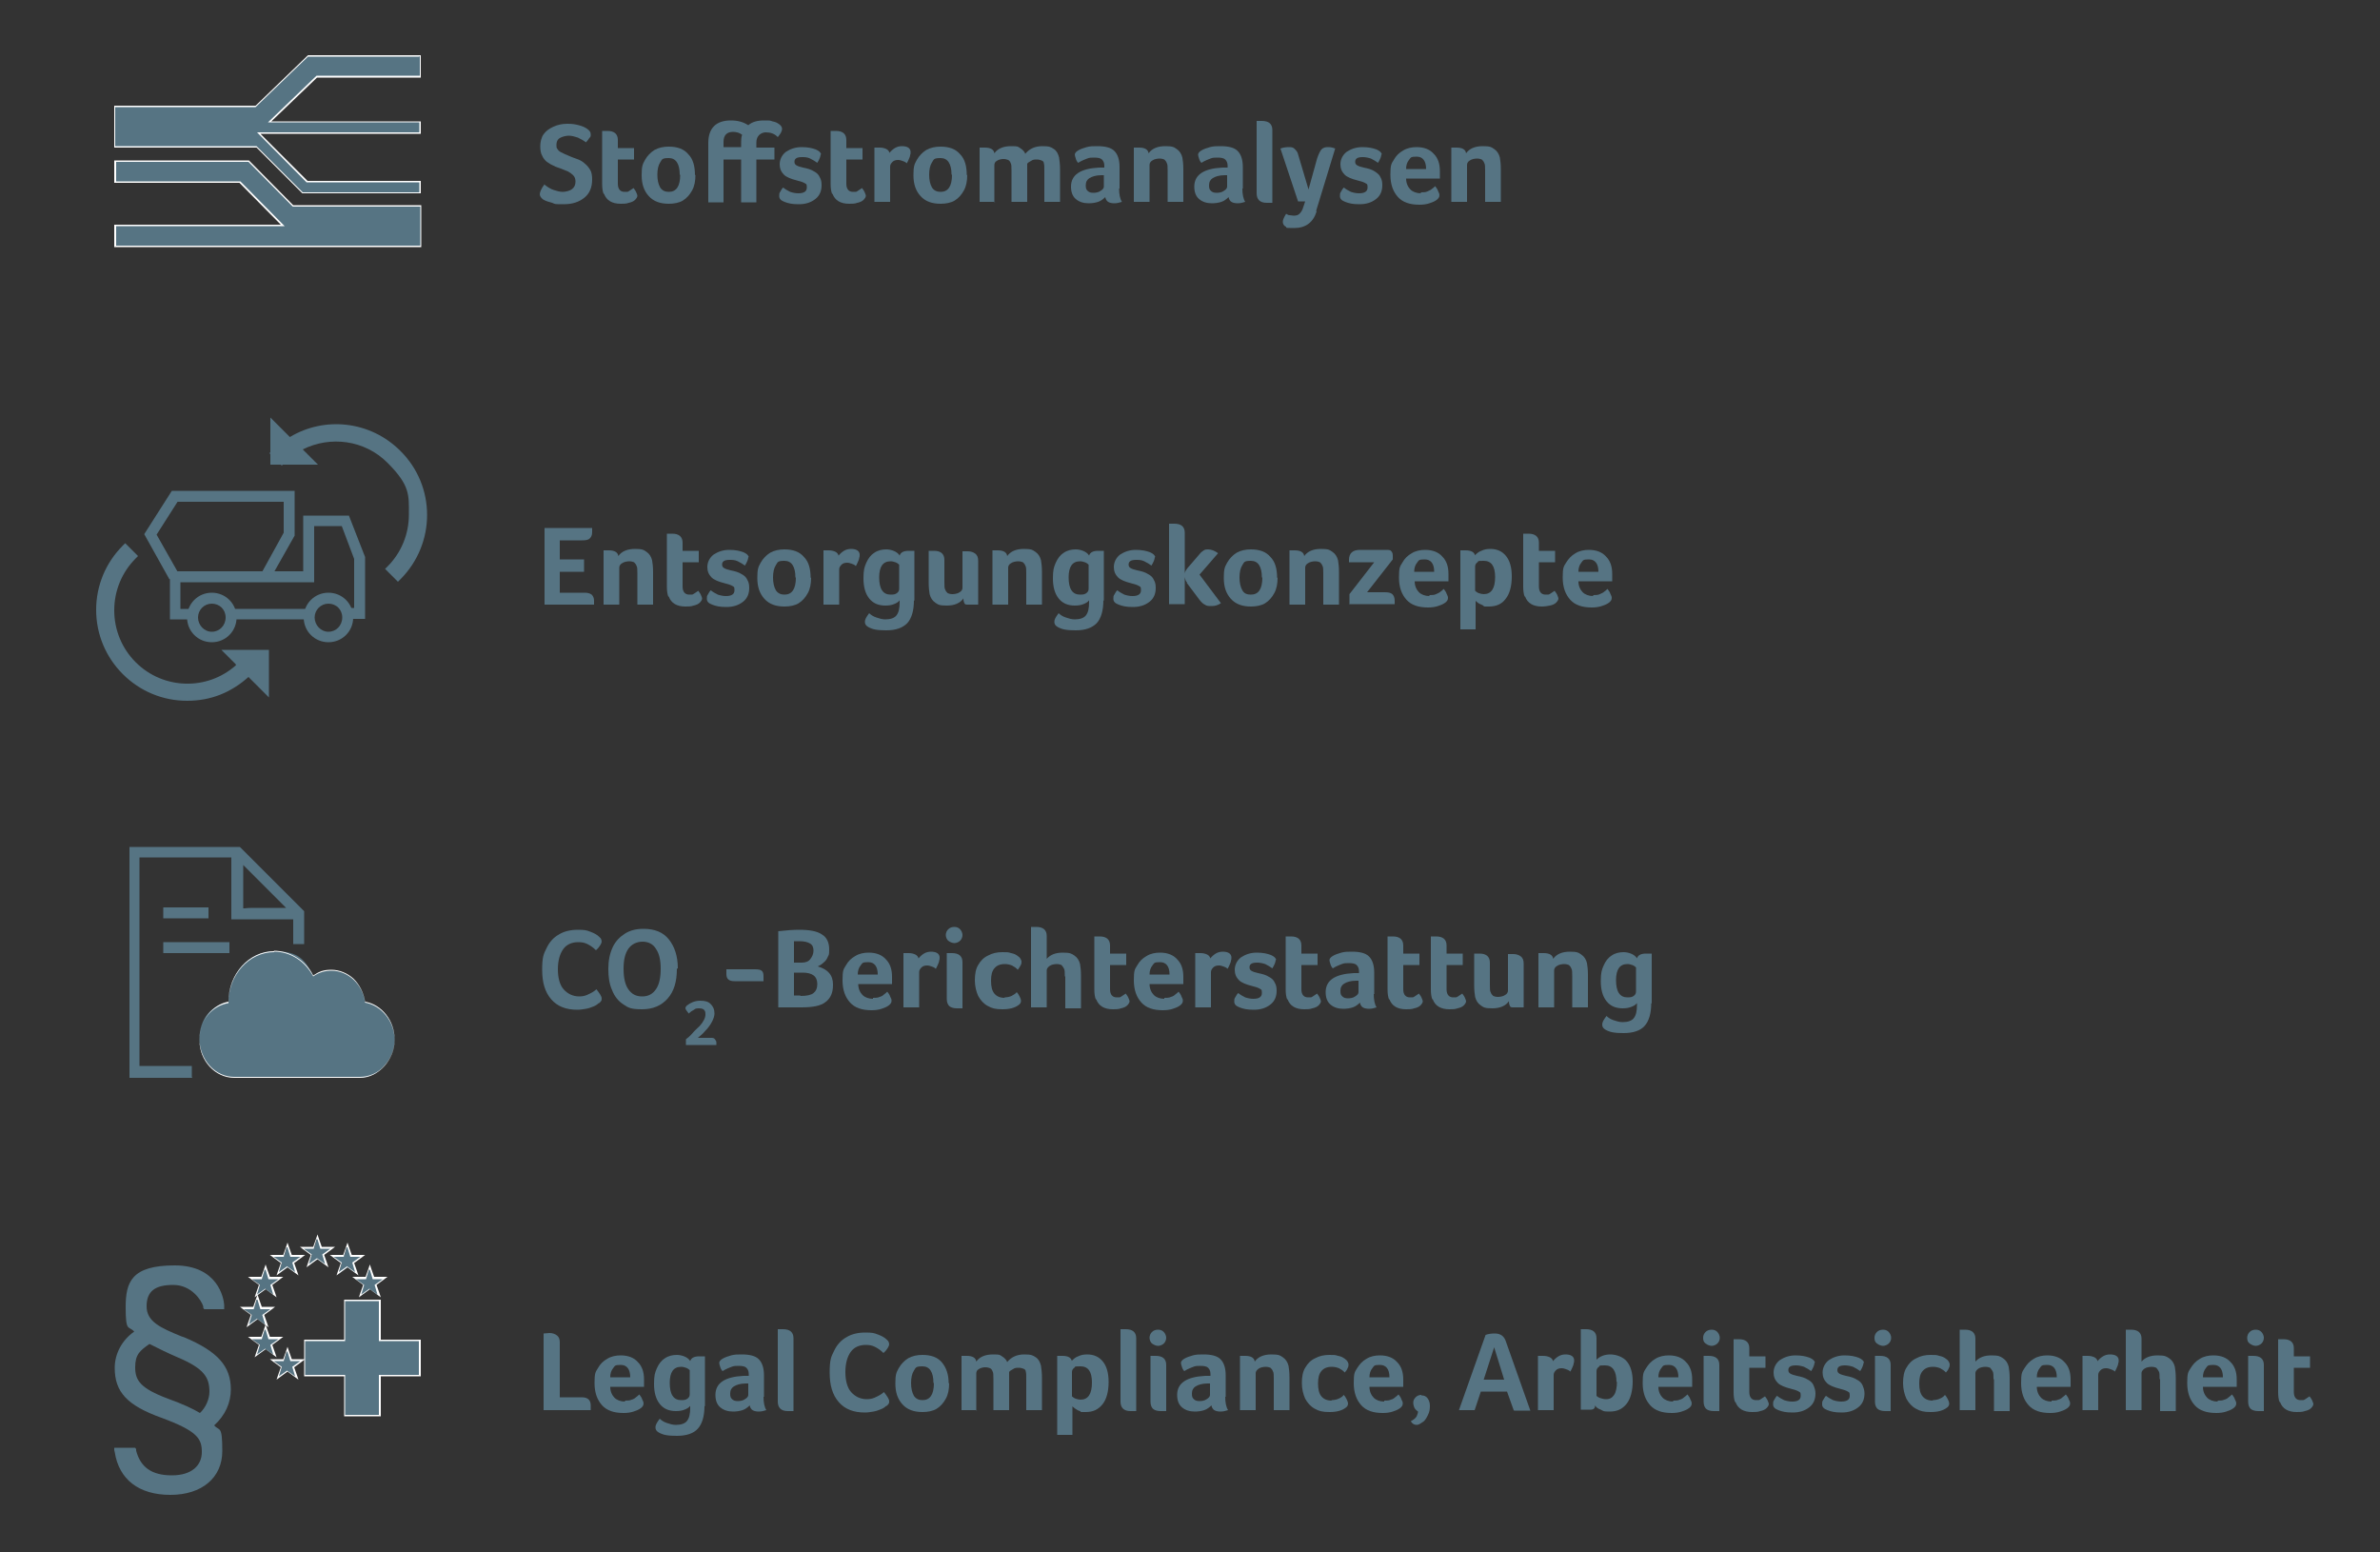 <?xml version="1.0" encoding="UTF-8"?>
<svg xmlns="http://www.w3.org/2000/svg" id="Ebene_1" version="1.2" viewBox="0 0 500 326">
  <rect x="0" y="0" width="500" height="326" fill="#333333" stroke="none"/>
  <g>
    <path d="M114.3,38.7c.7.6,1.4,1,2,1.2.6.2,1.3.4,1.9.4s1.5-.2,2-.6c.5-.4.7-.9.7-1.6,0-.6-.2-1-.5-1.3-.3-.3-.7-.6-1.1-.8-.5-.2-1-.4-1.5-.6-.5-.2-1-.3-1.5-.6-.5-.2-1-.5-1.4-.8s-.8-.8-1-1.3c-.3-.5-.4-1.2-.4-2s.2-1.8.7-2.5,1.2-1.2,2.1-1.6c.9-.4,1.8-.6,2.9-.6s1.6.1,2.4.3c.8.2,1.4.5,1.8.8.4.3.7.6.7,1.1s0,.5-.3.8c-.2.3-.4.6-.7.9-.5-.4-1.1-.7-1.7-1-.6-.2-1.3-.4-1.9-.4s-1.4.2-1.9.5c-.5.3-.7.8-.7,1.4s0,.6.2.9c.2.3.4.5.8.7.4.2,1,.5,2,.9.5.2,1,.4,1.6.6.5.2,1,.5,1.4.9.4.3.8.8,1.1,1.3.3.5.4,1.2.4,2,0,1.6-.5,2.9-1.6,3.8-1.1.9-2.5,1.4-4.4,1.4s-1.7,0-2.4-.3c-.8-.2-1.4-.4-1.9-.7-.4-.3-.7-.7-.7-1.1s.3-1.2,1-2.1Z" fill="#567483"></path>
    <path d="M126.8,40.7c-.2-.5-.3-1.2-.3-2.1v-11.1h.4c.3,0,.5,0,.7,0,1.4,0,2.2.6,2.2,1.9v1.7h3.4v2.4h-3.4v5.1c0,1.1.5,1.7,1.4,1.7s.6,0,1-.2c.3-.2.6-.4.9-.6.3.4.5.7.6,1,.1.2.2.5.2.6,0,.3-.2.6-.5.9s-.8.5-1.3.6c-.5.2-1.1.2-1.7.2-1.8,0-3-.7-3.5-2.1Z" fill="#567483"></path>
    <path d="M146.1,36.7c0,1.3-.2,2.4-.7,3.3-.5.9-1.1,1.6-1.9,2.1s-1.9.7-3,.7c-1.8,0-3.2-.5-4.2-1.6-1-1.1-1.5-2.5-1.5-4.4s.2-2.3.7-3.2c.5-.9,1.2-1.6,2-2.1.9-.5,1.9-.7,3-.7,1.8,0,3.2.5,4.1,1.6,1,1,1.4,2.5,1.4,4.4ZM142.8,36.7c0-2.3-.8-3.5-2.3-3.5s-1.4.3-1.8.9-.6,1.5-.6,2.6.2,2,.6,2.7c.4.6,1,.9,1.8.9,1.6,0,2.4-1.2,2.4-3.6Z" fill="#567483"></path>
    <path d="M163.3,28.7c-.6-.6-1.4-.9-2.4-.9s-2,.7-2,2.1v1.1h3.8v2.5h-3.8v9h-3.2v-9h-3.7v9h-3.2v-12.5c0-1.5.4-2.7,1.2-3.5.8-.8,2-1.2,3.5-1.2s2.6.3,3.7,1c.8-.7,1.9-1,3.3-1s1.2,0,1.8.2c.6.1,1,.3,1.4.6.4.3.6.6.6,1s-.3,1-.9,1.7ZM155.7,30c0-.5,0-1.1.2-1.7-.5-.4-1.2-.6-1.9-.6-1.3,0-2,.7-2,2.1v1.1h3.7v-1Z" fill="#567483"></path>
    <path d="M172.4,32.4c0,.4-.2,1-.7,1.8-.4-.3-.9-.6-1.5-.9s-1.2-.3-1.7-.3c-1.1,0-1.6.3-1.6,1s.6.9,1.8,1.2c1,.2,1.7.4,2.3.8.6.3,1,.7,1.2,1.2.3.5.4,1,.4,1.7,0,1.2-.4,2.2-1.3,2.9-.9.7-2,1.1-3.5,1.1s-2.2-.2-3-.5c-.8-.3-1.1-.7-1.1-1.2s0-.6.2-.9c.2-.3.3-.6.6-.9.4.3.9.6,1.5.9.6.2,1.2.3,1.7.3,1.2,0,1.8-.4,1.8-1.2s-.1-.7-.4-.9c-.3-.2-.9-.4-1.7-.6-1.2-.3-2.2-.7-2.7-1.2-.6-.6-.9-1.3-.9-2.2s.4-1.9,1.3-2.6c.9-.6,2-1,3.3-1s2.2.2,3,.5c.7.3,1.1.7,1.1,1.1Z" fill="#567483"></path>
    <path d="M174.8,40.7c-.2-.5-.3-1.2-.3-2.1v-11.1h.4c.3,0,.5,0,.7,0,1.4,0,2.2.6,2.2,1.9v1.7h3.4v2.4h-3.4v5.1c0,1.1.5,1.7,1.4,1.7s.6,0,1-.2c.3-.2.6-.4.9-.6.3.4.5.7.6,1,.1.2.2.5.2.6,0,.3-.2.6-.5.9s-.8.5-1.3.6c-.5.2-1.1.2-1.7.2-1.8,0-3-.7-3.5-2.1Z" fill="#567483"></path>
    <path d="M186.8,32.2c.3-.4.7-.8,1.2-1.1s1-.4,1.5-.4,1,.1,1.3.3c.3.2.5.5.5.9s0,.4-.1.7c0,.3-.2.6-.3.9s-.3.6-.4.8c-.3-.3-.6-.4-.9-.5-.3-.1-.6-.2-.9-.2-.5,0-.9.1-1.2.4-.3.3-.5.6-.5,1v7.4h-3.3v-11.4h.3c.3,0,.5,0,.8,0,.5,0,1,.1,1.4.3.4.2.6.5.7.9Z" fill="#567483"></path>
    <path d="M203.2,36.7c0,1.3-.2,2.4-.7,3.3-.5.9-1.1,1.6-1.9,2.1s-1.9.7-3,.7c-1.8,0-3.2-.5-4.2-1.6-1-1.1-1.5-2.5-1.5-4.4s.2-2.3.7-3.2c.5-.9,1.2-1.6,2-2.1.9-.5,1.9-.7,3-.7,1.8,0,3.2.5,4.1,1.6,1,1,1.4,2.5,1.4,4.4ZM199.9,36.7c0-2.3-.8-3.5-2.3-3.5s-1.4.3-1.8.9-.6,1.5-.6,2.6.2,2,.6,2.7c.4.6,1,.9,1.8.9,1.6,0,2.4-1.2,2.4-3.6Z" fill="#567483"></path>
    <path d="M209.1,42.4h-3.3v-11.4h.3c.3,0,.5,0,.8,0,1.2,0,1.9.4,2,1.2.7-1,1.9-1.5,3.5-1.5s1.4.1,1.9.4c.5.3.9.7,1.1,1.2.9-1.1,2.1-1.6,3.6-1.6s1.8.2,2.4.6c.6.4.9,1,1.1,1.8.1.7.2,1.5.2,2.5v6.8h-3.3v-6.6c0-.7,0-1.2-.1-1.5,0-.3-.2-.5-.5-.6-.2-.1-.6-.2-1-.2s-.8,0-1.2.3c-.4.2-.7.4-.8.6,0,.4,0,.9,0,1.4v6.6h-3.3v-6.6c0-.8,0-1.3-.2-1.6-.1-.3-.3-.5-.5-.6-.2-.1-.6-.2-1-.2s-1,.1-1.4.4c-.4.2-.5.6-.5.9v7.8Z" fill="#567483"></path>
    <path d="M235.1,39.6c0,1.2.2,2.2.6,2.8-.6.2-1.1.3-1.6.3s-1-.1-1.3-.3c-.3-.2-.5-.5-.6-1-.4.4-.9.8-1.5,1-.6.2-1.3.3-2,.3-1.1,0-2-.3-2.7-.9-.7-.6-1-1.5-1-2.6,0-2.5,2-3.8,5.9-4,.3,0,.6,0,1.1,0v-.4c0-.6-.2-1-.5-1.3-.3-.3-.9-.4-1.6-.4s-1,0-1.5.2-1.1.4-1.9.9c-.2-.2-.4-.5-.5-.9s-.2-.6-.2-.8c0-.3.2-.6.7-.9.5-.3,1.1-.5,1.8-.7.7-.2,1.4-.2,2.2-.2,1.7,0,2.9.3,3.6,1,.7.7,1.1,1.8,1.1,3.4v4.5ZM232,36.8h-.3c-.1,0-.2,0-.3,0-1.2,0-2,.3-2.5.6-.5.3-.8.8-.8,1.5s.1.9.4,1.2c.3.3.7.4,1.2.4s1.1-.1,1.5-.4c.5-.3.7-.6.7-.9v-2.4Z" fill="#567483"></path>
    <path d="M241.5,42.4h-3.3v-11.4h.3c.3,0,.5,0,.8,0,1.2,0,1.9.4,2,1.2.7-1,1.9-1.5,3.5-1.5s1.8.2,2.4.6,1,1,1.2,1.8c.1.6.2,1.4.2,2.5v6.8h-3.3v-6.6c0-.8,0-1.3-.2-1.6-.1-.3-.3-.5-.5-.7-.2-.1-.6-.2-1-.2s-1.1.1-1.5.4c-.4.2-.6.6-.6.9v7.8Z" fill="#567483"></path>
    <path d="M261,39.6c0,1.2.2,2.2.6,2.8-.6.2-1.1.3-1.6.3s-1-.1-1.3-.3c-.3-.2-.5-.5-.6-1-.4.4-.9.8-1.5,1-.6.2-1.3.3-2,.3-1.1,0-2-.3-2.7-.9-.7-.6-1-1.5-1-2.6,0-2.5,2-3.8,5.9-4,.3,0,.6,0,1.1,0v-.4c0-.6-.2-1-.5-1.3-.3-.3-.9-.4-1.6-.4s-1,0-1.5.2-1.1.4-1.9.9c-.2-.2-.4-.5-.5-.9-.1-.3-.2-.6-.2-.8,0-.3.2-.6.7-.9.5-.3,1.1-.5,1.8-.7.7-.2,1.4-.2,2.2-.2,1.7,0,2.9.3,3.6,1,.7.7,1.1,1.8,1.1,3.4v4.5ZM257.9,36.8h-.3c-.1,0-.2,0-.3,0-1.2,0-2,.3-2.5.6-.5.3-.8.8-.8,1.5s.1.9.4,1.2c.3.3.7.4,1.2.4s1.1-.1,1.5-.4c.5-.3.7-.6.7-.9v-2.4Z" fill="#567483"></path>
    <path d="M267.3,42.6c-.1,0-.5,0-1.2,0-1.4,0-2.1-.7-2.1-2v-15.2s.2,0,.4,0,.5,0,.7,0c1.4,0,2.2.6,2.2,1.9v15.3Z" fill="#567483"></path>
    <path d="M276.6,44.4c-.7,2.3-2.3,3.5-4.7,3.5s-1.4-.1-1.8-.3c-.4-.2-.6-.6-.6-1s.2-.9.7-1.7c.2.1.4.3.7.3.3,0,.6.1.9.1.5,0,.9-.1,1.2-.4.3-.3.6-.7.8-1.4l.4-1.2h-1.5l-3.7-11.1c.5-.2,1.1-.3,1.8-.3s.9.1,1.2.4.6.6.7,1.1l2.2,7.4,1.8-6.5c.3-.9.6-1.5.9-1.9.4-.4.8-.5,1.4-.5s1,.1,1.5.3l-4,13.1Z" fill="#567483"></path>
    <path d="M290.2,32.4c0,.4-.2,1-.7,1.8-.4-.3-.9-.6-1.5-.9-.6-.2-1.2-.3-1.7-.3-1.1,0-1.6.3-1.6,1s.6.9,1.8,1.2c1,.2,1.7.4,2.3.8s1,.7,1.2,1.2c.3.5.4,1,.4,1.7,0,1.2-.4,2.2-1.3,2.9-.9.7-2,1.1-3.5,1.1s-2.2-.2-3-.5c-.8-.3-1.1-.7-1.1-1.2s0-.6.2-.9.3-.6.6-.9c.4.3.9.6,1.5.9.6.2,1.2.3,1.7.3,1.2,0,1.8-.4,1.8-1.2s-.1-.7-.4-.9c-.3-.2-.9-.4-1.7-.6-1.2-.3-2.2-.7-2.7-1.2-.6-.6-.9-1.3-.9-2.2s.4-1.9,1.3-2.6c.9-.6,2-1,3.3-1s2.2.2,3,.5c.7.3,1.1.7,1.1,1.1Z" fill="#567483"></path>
    <path d="M298.5,40.4c.5,0,1,0,1.4-.2s.7-.3.9-.5c.3-.2.5-.4.7-.6.2.3.5.6.6,1,.2.4.3.6.3.9,0,.4-.2.7-.6,1-.4.3-.9.5-1.5.7-.6.2-1.3.3-2.1.3-2,0-3.5-.5-4.5-1.6-1-1.1-1.6-2.6-1.6-4.7s.2-2.3.7-3.1c.5-.9,1.1-1.5,2-2,.8-.5,1.8-.7,2.8-.7,1.6,0,2.8.5,3.6,1.4.9.9,1.3,2.1,1.3,3.7s0,1.3,0,1.5h-7.1c0,1,.4,1.8.9,2.3.5.5,1.3.8,2.2.8ZM299.6,35.5c0-1.7-.7-2.6-2-2.6s-1.2.2-1.6.7c-.4.5-.6,1.1-.6,1.9h4.2Z" fill="#567483"></path>
    <path d="M308.2,42.4h-3.3v-11.4h.3c.3,0,.5,0,.8,0,1.2,0,1.9.4,2,1.2.7-1,1.9-1.5,3.5-1.5s1.8.2,2.4.6,1,1,1.2,1.8c.1.6.2,1.4.2,2.5v6.8h-3.3v-6.6c0-.8,0-1.3-.2-1.6-.1-.3-.3-.5-.5-.7-.2-.1-.6-.2-1-.2s-1.1.1-1.5.4c-.4.2-.6.6-.6.9v7.8Z" fill="#567483"></path>
    <path d="M122.8,124.5c.6,0,1.1.1,1.5.4.3.3.5.7.5,1.3s0,.3,0,.4c0,.1,0,.3,0,.4h-10.4v-16.1h10c0,.2,0,.5,0,.9,0,.6-.2,1-.5,1.3-.3.3-.8.4-1.6.4h-4.7v4h5.1v2.6h-5.1v4.4h5.1Z" fill="#567483"></path>
    <path d="M130.1,127h-3.3v-11.4h.3c.3,0,.5,0,.8,0,1.2,0,1.9.4,2,1.2.7-1,1.9-1.5,3.5-1.5s1.8.2,2.4.6,1,1,1.2,1.8c.1.6.2,1.4.2,2.5v6.8h-3.3v-6.6c0-.8,0-1.3-.2-1.6-.1-.3-.3-.5-.5-.7-.2-.1-.6-.2-1-.2s-1.1.1-1.5.4c-.4.2-.6.6-.6.9v7.8Z" fill="#567483"></path>
    <path d="M140.4,125.3c-.2-.5-.3-1.2-.3-2.1v-11.1h.4c.3,0,.5,0,.7,0,1.4,0,2.2.6,2.2,1.9v1.7h3.4v2.4h-3.4v5.1c0,1.1.5,1.7,1.4,1.7s.6,0,1-.2c.3-.2.6-.4.9-.6.3.4.5.7.6,1,.1.2.2.5.2.6,0,.3-.2.6-.5.9s-.8.5-1.3.6c-.5.2-1.1.2-1.7.2-1.8,0-3-.7-3.5-2.1Z" fill="#567483"></path>
    <path d="M157.2,117c0,.4-.2,1-.7,1.8-.4-.3-.9-.6-1.5-.9s-1.2-.3-1.7-.3c-1.1,0-1.6.3-1.6,1s.6.9,1.8,1.2c1,.2,1.7.4,2.3.8.6.3,1,.7,1.2,1.2.3.5.4,1,.4,1.7,0,1.2-.4,2.2-1.3,2.9-.9.7-2,1.1-3.5,1.1s-2.2-.2-3-.5c-.8-.3-1.1-.7-1.1-1.2s0-.6.2-.9c.2-.3.3-.6.6-.9.4.3.9.6,1.5.9.6.2,1.2.3,1.7.3,1.2,0,1.8-.4,1.8-1.2s-.1-.7-.4-.9c-.3-.2-.9-.4-1.7-.6-1.2-.3-2.2-.7-2.7-1.2-.6-.6-.9-1.3-.9-2.2s.4-1.9,1.3-2.6c.9-.6,2-1,3.3-1s2.2.2,3,.5c.7.3,1.1.7,1.1,1.1Z" fill="#567483"></path>
    <path d="M170.4,121.3c0,1.3-.2,2.4-.7,3.3-.5.9-1.1,1.6-1.9,2.1s-1.9.7-3,.7c-1.8,0-3.2-.5-4.2-1.6-1-1.1-1.5-2.5-1.5-4.4s.2-2.3.7-3.2c.5-.9,1.2-1.6,2-2.1.9-.5,1.9-.7,3-.7,1.8,0,3.2.5,4.1,1.6,1,1,1.4,2.5,1.4,4.4ZM167.1,121.3c0-2.3-.8-3.5-2.3-3.5s-1.4.3-1.8.9-.6,1.5-.6,2.6.2,2,.6,2.7c.4.6,1,.9,1.8.9,1.6,0,2.4-1.2,2.4-3.6Z" fill="#567483"></path>
    <path d="M176.1,116.8c.3-.4.7-.8,1.2-1.1s1-.4,1.5-.4,1,.1,1.3.3c.3.2.5.5.5.9s0,.4-.1.7c0,.3-.2.6-.3.9s-.3.6-.4.8c-.3-.3-.6-.4-.9-.5-.3-.1-.6-.2-.9-.2-.5,0-.9.1-1.2.4-.3.3-.5.6-.5,1v7.4h-3.3v-11.4h.3c.3,0,.5,0,.8,0,.5,0,1,.1,1.4.3.4.2.6.5.7.9Z" fill="#567483"></path>
    <path d="M192,126.1c0,2.2-.5,3.8-1.4,4.8-1,1-2.4,1.5-4.4,1.5s-2.9-.2-3.8-.7c-.5-.3-.7-.6-.7-1.1s.3-1,.9-1.8c.4.4.9.7,1.5.9.6.2,1.2.4,1.9.4,1.1,0,1.9-.3,2.3-.8.5-.6.7-1.5.7-2.8v-.4c-.3.4-.7.6-1.2.8-.5.2-1.1.3-1.8.3-1.5,0-2.6-.5-3.4-1.5-.8-1-1.2-2.4-1.2-4.2s.2-2.4.6-3.3c.4-.9.9-1.6,1.7-2.1.7-.5,1.6-.7,2.5-.7s2.3.4,2.8,1.3c.2-.7.9-1,1.9-1s.5,0,.8,0h.4v10.5ZM184.7,121.2c0,1.3.2,2.2.6,2.8.4.6,1,.9,1.8.9s1-.1,1.3-.3c.3-.2.5-.5.5-.9v-5.1c-.2-.2-.5-.4-.8-.5-.3-.1-.6-.2-1-.2-1.6,0-2.4,1.1-2.4,3.4Z" fill="#567483"></path>
    <path d="M205.5,127h-2.2c-.3,0-.6,0-.7-.3-.1-.2-.2-.5-.2-1-.7,1-1.9,1.5-3.5,1.5s-1.8-.2-2.4-.6c-.6-.4-1-1-1.2-1.8-.1-.6-.2-1.4-.2-2.5v-6.6s.2,0,.4,0c.2,0,.5,0,.7,0,1.4,0,2.2.6,2.2,1.9v4.7c0,.8,0,1.3.2,1.6.1.3.3.5.5.7.2.1.6.2,1,.2s1.1-.1,1.5-.4c.4-.2.6-.6.6-.9v-7.7s.2,0,.4,0c.2,0,.5,0,.7,0,.7,0,1.2.2,1.6.5.4.3.6.8.6,1.5v9.4Z" fill="#567483"></path>
    <path d="M211.8,127h-3.3v-11.4h.3c.3,0,.5,0,.8,0,1.2,0,1.9.4,2,1.2.7-1,1.9-1.5,3.5-1.5s1.8.2,2.4.6,1,1,1.2,1.8c.1.6.2,1.4.2,2.5v6.8h-3.3v-6.6c0-.8,0-1.3-.2-1.6-.1-.3-.3-.5-.5-.7-.2-.1-.6-.2-1-.2s-1.1.1-1.5.4c-.4.2-.6.6-.6.9v7.8Z" fill="#567483"></path>
    <path d="M231.8,126.1c0,2.2-.5,3.8-1.4,4.8-1,1-2.4,1.5-4.4,1.5s-2.9-.2-3.8-.7c-.5-.3-.7-.6-.7-1.1s.3-1,.9-1.8c.4.4.9.7,1.5.9.6.2,1.2.4,1.9.4,1.1,0,1.9-.3,2.3-.8.5-.6.7-1.5.7-2.8v-.4c-.3.4-.7.6-1.2.8-.5.2-1.1.3-1.8.3-1.5,0-2.6-.5-3.4-1.5-.8-1-1.2-2.4-1.2-4.2s.2-2.4.6-3.3c.4-.9.9-1.6,1.7-2.1.7-.5,1.6-.7,2.5-.7s2.3.4,2.8,1.3c.2-.7.9-1,1.9-1s.5,0,.8,0h.4v10.5ZM224.5,121.2c0,1.3.2,2.2.6,2.8.4.6,1,.9,1.8.9s1-.1,1.3-.3c.3-.2.5-.5.5-.9v-5.1c-.2-.2-.5-.4-.8-.5-.3-.1-.6-.2-1-.2-1.6,0-2.4,1.1-2.4,3.4Z" fill="#567483"></path>
    <path d="M242.6,117c0,.4-.2,1-.7,1.8-.4-.3-.9-.6-1.5-.9s-1.2-.3-1.7-.3c-1.1,0-1.6.3-1.6,1s.6.9,1.8,1.2c1,.2,1.7.4,2.3.8.6.3,1,.7,1.2,1.2.3.5.4,1,.4,1.7,0,1.2-.4,2.2-1.3,2.9-.9.7-2,1.1-3.5,1.1s-2.2-.2-3-.5c-.8-.3-1.1-.7-1.1-1.2s0-.6.2-.9c.2-.3.3-.6.6-.9.4.3.9.6,1.5.9.6.2,1.2.3,1.7.3,1.2,0,1.8-.4,1.8-1.2s-.1-.7-.4-.9c-.3-.2-.9-.4-1.7-.6-1.2-.3-2.2-.7-2.7-1.2-.6-.6-.9-1.3-.9-2.2s.4-1.9,1.3-2.6c.9-.6,2-1,3.3-1s2.2.2,3,.5c.7.3,1.1.7,1.1,1.1Z" fill="#567483"></path>
    <path d="M249.4,122.4c-.3-.3-.4-.7-.5-1.2v5.7h-3.3v-16.9s.2,0,.4,0c.2,0,.5,0,.7,0,1.4,0,2.2.6,2.2,1.9v8.6c0-.4.3-.8.6-1.2l2.5-2.9c.3-.4.6-.6.9-.8.3-.2.6-.2.9-.2.7,0,1.4.3,2.1.8l-3.9,4.5,4.5,6c-.6.4-1.2.6-1.9.6s-1.1,0-1.5-.3c-.4-.2-.7-.5-1.1-1l-2.7-3.6Z" fill="#567483"></path>
    <path d="M268.4,121.3c0,1.3-.2,2.4-.7,3.3-.5.9-1.1,1.6-1.9,2.1s-1.9.7-3,.7c-1.8,0-3.2-.5-4.2-1.6-1-1.1-1.5-2.5-1.5-4.4s.2-2.3.7-3.2c.5-.9,1.2-1.6,2-2.1.9-.5,1.9-.7,3-.7,1.8,0,3.2.5,4.1,1.6,1,1,1.4,2.5,1.4,4.4ZM265.1,121.3c0-2.3-.8-3.5-2.3-3.5s-1.4.3-1.8.9-.6,1.5-.6,2.6.2,2,.6,2.7,1,.9,1.8.9c1.6,0,2.4-1.2,2.4-3.6Z" fill="#567483"></path>
    <path d="M274.2,127h-3.3v-11.4h.3c.3,0,.5,0,.8,0,1.2,0,1.9.4,2,1.2.7-1,1.9-1.5,3.5-1.5s1.8.2,2.4.6,1,1,1.2,1.8c.1.6.2,1.4.2,2.5v6.8h-3.3v-6.6c0-.8,0-1.3-.2-1.6-.1-.3-.3-.5-.5-.7-.2-.1-.6-.2-1-.2s-1.1.1-1.5.4c-.4.2-.6.6-.6.9v7.8Z" fill="#567483"></path>
    <path d="M283.5,127v-2.2l5.2-6.7h-5.3c0-.1,0-.3,0-.5,0-1.4.8-2.1,2.3-2.1h5.5c.5,0,.9,0,1.1.3.2.2.3.5.3.9v.8l-5.4,6.9h3.7c.7,0,1.3.1,1.6.4s.5.7.5,1.4,0,.5,0,.7h-9.6Z" fill="#567483"></path>
    <path d="M300.3,125c.5,0,1,0,1.4-.2s.7-.3.9-.5c.3-.2.5-.4.7-.6.2.3.5.6.6,1,.2.4.3.6.3.9,0,.4-.2.7-.6,1-.4.3-.9.5-1.5.7-.6.2-1.3.3-2.1.3-2,0-3.5-.5-4.5-1.6-1-1.1-1.6-2.6-1.6-4.7s.2-2.3.7-3.1c.5-.9,1.1-1.5,2-2,.8-.5,1.8-.7,2.8-.7,1.6,0,2.8.5,3.6,1.4.9.9,1.3,2.1,1.3,3.7s0,1.3,0,1.5h-7.1c0,1,.4,1.8.9,2.3.5.5,1.3.8,2.2.8ZM301.3,120.1c0-1.7-.7-2.6-2-2.6s-1.2.2-1.6.7c-.4.5-.6,1.1-.6,1.9h4.2Z" fill="#567483"></path>
    <path d="M309.8,116.7c.4-.4.8-.8,1.4-1,.6-.3,1.2-.4,1.9-.4,1.4,0,2.5.5,3.3,1.5.8,1,1.2,2.4,1.2,4.3s-.4,3.6-1.3,4.7c-.8,1.1-2,1.6-3.5,1.6s-.9,0-1.2-.2-.7-.3-1-.5c-.3-.2-.5-.4-.6-.5v6h-3.2v-16.6h.3c.3,0,.5,0,.8,0,1.2,0,1.9.4,2,1.2ZM314.1,121.2c0-2.3-.8-3.4-2.4-3.4s-1,.1-1.3.3-.5.5-.5.9v5.1c.2.2.5.4.8.5.3.1.7.2,1,.2,1.6,0,2.4-1.2,2.4-3.6Z" fill="#567483"></path>
    <path d="M320.3,125.3c-.2-.5-.3-1.2-.3-2.1v-11.1h.4c.3,0,.5,0,.7,0,1.4,0,2.2.6,2.2,1.9v1.7h3.4v2.4h-3.4v5.1c0,1.1.5,1.7,1.4,1.7s.6,0,1-.2c.3-.2.6-.4.9-.6.3.4.5.7.6,1,.1.2.2.5.2.6,0,.3-.2.6-.5.9s-.8.5-1.3.6-1.1.2-1.7.2c-1.8,0-3-.7-3.5-2.1Z" fill="#567483"></path>
    <path d="M334.7,125c.5,0,1,0,1.4-.2s.7-.3.9-.5c.3-.2.5-.4.7-.6.2.3.5.6.6,1,.2.4.3.6.3.9,0,.4-.2.7-.6,1-.4.3-.9.5-1.5.7-.6.2-1.3.3-2.1.3-2,0-3.5-.5-4.5-1.6-1-1.1-1.6-2.6-1.6-4.7s.2-2.3.7-3.1,1.1-1.5,2-2c.8-.5,1.8-.7,2.8-.7,1.6,0,2.8.5,3.6,1.4.9.9,1.3,2.1,1.3,3.7s0,1.3,0,1.5h-7.1c0,1,.4,1.8.9,2.3.5.5,1.3.8,2.2.8ZM335.8,120.1c0-1.7-.7-2.6-2-2.6s-1.2.2-1.6.7c-.4.5-.6,1.1-.6,1.9h4.2Z" fill="#567483"></path>
    <path d="M125.8,210.7c-.2.2-.6.5-1.1.7-.5.2-1,.4-1.6.5-.6.1-1.2.2-1.8.2-2.4,0-4.2-.7-5.5-2.2-1.3-1.5-1.9-3.5-1.9-6.2s.3-3.3.9-4.5c.6-1.3,1.5-2.3,2.6-2.9,1.1-.7,2.5-1,4-1s1.8.1,2.6.4c.8.3,1.4.6,1.9,1.1.4.3.5.7.5,1s-.4,1.1-1.2,1.8c-.6-.6-1.2-1-1.8-1.3-.6-.3-1.2-.4-1.9-.4-1.4,0-2.5.5-3.2,1.5-.7,1-1.1,2.4-1.1,4.2s.4,3.3,1.2,4.2,1.9,1.5,3.3,1.5c.6,0,1.1-.1,1.6-.3.5-.2.8-.4,1.2-.6.3-.2.6-.4.8-.6.7.9,1.1,1.5,1.1,1.9s0,.4-.1.5c0,.1-.2.3-.4.5Z" fill="#567483"></path>
    <path d="M142.2,203.5c0,2.7-.6,4.7-1.9,6.2s-3.1,2.3-5.4,2.3-2.9-.3-3.9-1c-1.1-.7-1.9-1.7-2.4-3-.6-1.3-.8-2.8-.8-4.5s.3-3.2.9-4.5c.6-1.3,1.5-2.2,2.6-2.9,1.1-.7,2.4-1,3.9-1,2.3,0,4.1.7,5.3,2.2s1.9,3.5,1.9,6.1ZM138.8,203.5c0-1.8-.3-3.2-1-4.2-.6-1-1.6-1.5-2.8-1.5s-2.3.5-3,1.5c-.7,1-1,2.4-1,4.2s.3,3.3,1,4.3c.7,1,1.6,1.5,2.9,1.5s2.2-.5,2.9-1.5c.7-1,1-2.5,1-4.3Z" fill="#567483"></path>
    <path d="M144.1,219.6v-1.3c.4-.3.9-.7,1.4-1.3s1-1,1.5-1.5c.8-.9,1.2-1.7,1.2-2.4s-.1-.7-.3-1c-.2-.2-.6-.3-1-.3s-.8,0-1.1.3c-.4.2-.7.4-1.1.8-.4-.5-.7-.9-.7-1.1s.1-.4.3-.6c.8-.6,1.7-1,2.8-1s1.7.2,2.2.7c.5.5.8,1.1.8,2s-.7,2.4-2,3.7c-.5.6-1,1-1.5,1.4h2.7c.4,0,.7,0,.9.3s.3.4.3.7,0,.2,0,.3c0,0,0,.2,0,.2h-6.4Z" fill="#567483"></path>
    <path d="M154.3,206.1c-1.2,0-1.7-.5-1.7-1.5s0-.7,0-1h6c.7,0,1.2.1,1.4.3.3.2.4.6.4,1.2s0,.3,0,.5c0,.2,0,.3,0,.5h-6.1Z" fill="#567483"></path>
    <path d="M175,206.9c0,1.6-.5,2.8-1.6,3.6-1,.8-2.7,1.1-5.1,1.1h-4.8v-16c1.7-.2,3.2-.3,4.4-.3,2.2,0,3.8.3,4.8,1,1,.6,1.5,1.7,1.5,3.1s-.1,1.1-.3,1.6c-.2.5-.5.9-.9,1.2-.4.4-.8.6-1.2.8,2.1.6,3.2,1.8,3.2,3.8ZM170.9,199.7c0-.7-.2-1.2-.7-1.5-.5-.3-1.2-.5-2.2-.5s-.6,0-.7,0c-.2,0-.4,0-.5,0v4.5h1.6c.8,0,1.4-.2,1.8-.7s.7-1.1.7-1.8ZM168.2,209.2c1.3,0,2.2-.2,2.7-.6.5-.4.8-1,.8-1.9,0-1.6-1-2.4-3.1-2.4h-1.8v4.8h1.3Z" fill="#567483"></path>
    <path d="M183.4,209.6c.5,0,1,0,1.4-.2.4-.1.7-.3.9-.5.3-.2.5-.4.7-.6.2.3.5.6.6,1,.2.4.3.6.3.9,0,.4-.2.7-.6,1-.4.3-.9.5-1.5.7-.6.2-1.3.3-2.1.3-2,0-3.5-.5-4.5-1.6-1-1.1-1.6-2.6-1.6-4.7s.2-2.3.7-3.1c.5-.9,1.1-1.5,2-2,.8-.5,1.8-.7,2.8-.7,1.6,0,2.8.5,3.6,1.4.9.9,1.3,2.1,1.3,3.7s0,1.3,0,1.5h-7.1c0,1,.4,1.8.9,2.3s1.3.8,2.2.8ZM184.4,204.7c0-1.7-.7-2.6-2-2.6s-1.2.2-1.6.7-.6,1.1-.6,1.9h4.2Z" fill="#567483"></path>
    <path d="M192.9,201.4c.3-.4.7-.8,1.2-1.1.5-.3,1-.4,1.5-.4s1,.1,1.3.3c.3.2.5.5.5.9s0,.4-.1.7c0,.3-.2.6-.3.9s-.3.6-.4.8c-.3-.3-.6-.4-.9-.5-.3-.1-.6-.2-.9-.2-.5,0-.9.1-1.2.4-.3.3-.5.6-.5,1v7.4h-3.3v-11.4h.3c.3,0,.5,0,.8,0,.5,0,1,.1,1.4.3.4.2.6.5.7.9Z" fill="#567483"></path>
    <path d="M202.2,196.4c0,.5-.2.9-.5,1.2s-.8.5-1.2.5-.9-.2-1.3-.5c-.3-.3-.5-.7-.5-1.2s.2-.9.5-1.2c.3-.3.7-.5,1.3-.5s.9.2,1.2.5c.3.3.5.8.5,1.2ZM202.2,211.8c-.1,0-.5,0-1.2,0s-1.3-.2-1.6-.5c-.3-.3-.5-.8-.5-1.5v-9.6s.2,0,.4,0c.2,0,.5,0,.7,0,1.4,0,2.2.6,2.2,1.9v9.7Z" fill="#567483"></path>
    <path d="M211,209.5c.5,0,1.1-.1,1.5-.3s.9-.5,1.1-.8c.2.2.4.5.6.9s.3.7.3.9c0,.4-.2.7-.5.9-.8.6-1.9.9-3.4.9s-2.2-.2-3.1-.7c-.9-.5-1.5-1.2-2-2.1-.4-.9-.7-2-.7-3.3s.2-2.4.7-3.2c.5-.9,1.2-1.6,2.1-2,.9-.5,1.9-.7,3-.7s1.2,0,1.8.2c.6.1,1,.3,1.4.6.3.2.5.4.6.6s.2.4.2.6,0,.5-.2.8-.3.6-.6.9c-.3-.4-.7-.6-1.2-.9-.5-.2-1-.3-1.5-.3-1,0-1.7.3-2.2.9s-.7,1.4-.7,2.6.2,2.1.7,2.7c.5.6,1.2.9,2.2.9Z" fill="#567483"></path>
    <path d="M223.7,205c0-.8,0-1.3-.2-1.6s-.3-.5-.5-.7c-.2-.1-.6-.2-1-.2s-1.1.1-1.5.4-.6.6-.6.9v7.8h-3.3v-16.9s.2,0,.4,0c.2,0,.5,0,.7,0,1.4,0,2.2.6,2.2,1.9v4.8c.8-.9,1.9-1.3,3.4-1.3s1.8.2,2.4.6c.6.4,1,1,1.2,1.8.1.6.2,1.4.2,2.5v6.8h-3.3v-6.6Z" fill="#567483"></path>
    <path d="M230.2,209.9c-.2-.5-.3-1.2-.3-2.1v-11.1h.4c.3,0,.5,0,.7,0,1.4,0,2.2.6,2.2,1.9v1.7h3.4v2.4h-3.4v5.1c0,1.1.5,1.7,1.4,1.7s.6,0,1-.2c.3-.2.6-.4.9-.6.3.4.5.7.6,1,.1.2.2.5.2.6,0,.3-.2.6-.5.9-.3.3-.8.5-1.3.6-.5.2-1.1.2-1.7.2-1.8,0-3-.7-3.5-2.1Z" fill="#567483"></path>
    <path d="M244.6,209.6c.5,0,1,0,1.4-.2.4-.1.7-.3.9-.5.3-.2.5-.4.7-.6.2.3.5.6.6,1,.2.4.3.6.3.9,0,.4-.2.7-.6,1-.4.3-.9.5-1.5.7-.6.2-1.3.3-2.1.3-2,0-3.5-.5-4.5-1.6-1-1.1-1.6-2.6-1.6-4.7s.2-2.3.7-3.1c.5-.9,1.1-1.5,2-2,.8-.5,1.8-.7,2.8-.7,1.6,0,2.8.5,3.6,1.4.9.9,1.3,2.1,1.3,3.7s0,1.3,0,1.5h-7.1c0,1,.4,1.8.9,2.3s1.3.8,2.2.8ZM245.7,204.7c0-1.7-.7-2.6-2-2.6s-1.2.2-1.6.7-.6,1.1-.6,1.9h4.2Z" fill="#567483"></path>
    <path d="M254.2,201.4c.3-.4.7-.8,1.2-1.1.5-.3,1-.4,1.5-.4s1,.1,1.3.3c.3.2.5.5.5.9s0,.4-.1.7c0,.3-.2.6-.3.9s-.3.6-.4.8c-.3-.3-.6-.4-.9-.5-.3-.1-.6-.2-.9-.2-.5,0-.9.1-1.2.4s-.5.6-.5,1v7.4h-3.3v-11.4h.3c.3,0,.5,0,.8,0,.5,0,1,.1,1.4.3s.6.5.7.9Z" fill="#567483"></path>
    <path d="M268,201.6c0,.4-.2,1-.7,1.8-.4-.3-.9-.6-1.5-.9-.6-.2-1.2-.3-1.7-.3-1.1,0-1.6.3-1.6,1s.6.9,1.8,1.2c1,.2,1.7.4,2.3.8.6.3,1,.7,1.2,1.2.3.5.4,1,.4,1.7,0,1.2-.4,2.2-1.3,2.9-.9.7-2,1.1-3.5,1.1s-2.2-.2-3-.5c-.8-.3-1.1-.7-1.1-1.2s0-.6.2-.9c.2-.3.3-.6.6-.9.4.3.9.6,1.5.9.6.2,1.2.3,1.7.3,1.2,0,1.8-.4,1.8-1.2s-.1-.7-.4-.9-.9-.4-1.7-.6c-1.2-.3-2.2-.7-2.7-1.2-.6-.6-.9-1.3-.9-2.2s.4-1.9,1.3-2.6c.9-.6,2-1,3.3-1s2.2.2,3,.5c.7.3,1.1.7,1.1,1.1Z" fill="#567483"></path>
    <path d="M270.4,209.9c-.2-.5-.3-1.2-.3-2.1v-11.1h.4c.3,0,.5,0,.7,0,1.4,0,2.2.6,2.2,1.9v1.7h3.4v2.4h-3.4v5.1c0,1.1.5,1.7,1.4,1.7s.6,0,1-.2c.3-.2.6-.4.9-.6.3.4.5.7.6,1,.1.2.2.5.2.6,0,.3-.2.6-.5.9-.3.3-.8.5-1.3.6-.5.2-1.1.2-1.7.2-1.8,0-3-.7-3.5-2.1Z" fill="#567483"></path>
    <path d="M288.6,208.8c0,1.2.2,2.2.6,2.8-.6.2-1.1.3-1.6.3s-1-.1-1.3-.3c-.3-.2-.5-.5-.6-1-.4.4-.9.8-1.5,1-.6.2-1.3.3-2,.3-1.1,0-2-.3-2.7-.9-.7-.6-1-1.5-1-2.6,0-2.5,2-3.8,5.9-4,.3,0,.6,0,1.1,0v-.4c0-.6-.2-1-.5-1.3-.3-.3-.9-.4-1.6-.4s-1,0-1.5.2-1.1.4-1.9.9c-.2-.2-.4-.5-.5-.9-.1-.3-.2-.6-.2-.8,0-.3.2-.6.7-.9.5-.3,1.1-.5,1.8-.7.7-.2,1.4-.2,2.2-.2,1.7,0,2.9.3,3.6,1,.7.7,1.1,1.8,1.1,3.4v4.5ZM285.5,206h-.3c-.1,0-.2,0-.3,0-1.2,0-2,.3-2.5.6-.5.3-.8.8-.8,1.5s.1.9.4,1.2c.3.3.7.4,1.2.4s1.1-.1,1.5-.4c.5-.3.7-.6.7-.9v-2.4Z" fill="#567483"></path>
    <path d="M291.8,209.9c-.2-.5-.3-1.2-.3-2.1v-11.1h.4c.3,0,.5,0,.7,0,1.4,0,2.2.6,2.2,1.9v1.7h3.4v2.4h-3.4v5.1c0,1.1.5,1.7,1.4,1.7s.6,0,1-.2c.3-.2.6-.4.9-.6.3.4.5.7.6,1,.1.2.2.5.2.6,0,.3-.2.6-.5.9-.3.3-.8.5-1.3.6-.5.2-1.1.2-1.7.2-1.8,0-3-.7-3.5-2.1Z" fill="#567483"></path>
    <path d="M300.9,209.9c-.2-.5-.3-1.2-.3-2.1v-11.1h.4c.3,0,.5,0,.7,0,1.4,0,2.2.6,2.2,1.9v1.7h3.4v2.4h-3.4v5.1c0,1.1.5,1.7,1.4,1.7s.6,0,1-.2c.3-.2.6-.4.9-.6.3.4.5.7.6,1,.1.2.2.5.2.6,0,.3-.2.6-.5.9-.3.3-.8.5-1.3.6-.5.2-1.1.2-1.7.2-1.8,0-3-.7-3.5-2.1Z" fill="#567483"></path>
    <path d="M320.1,211.6h-2.2c-.3,0-.6,0-.7-.3-.1-.2-.2-.5-.2-1-.7,1-1.9,1.5-3.5,1.5s-1.8-.2-2.4-.6c-.6-.4-1-1-1.2-1.8-.1-.6-.2-1.4-.2-2.5v-6.6s.2,0,.4,0c.2,0,.5,0,.7,0,1.4,0,2.2.6,2.2,1.9v4.7c0,.8,0,1.3.2,1.6.1.3.3.5.5.7.2.1.6.2,1,.2s1.1-.1,1.5-.4c.4-.2.6-.6.6-.9v-7.7s.2,0,.4,0c.2,0,.5,0,.7,0,.7,0,1.2.2,1.6.5.4.3.6.8.6,1.5v9.4Z" fill="#567483"></path>
    <path d="M326.5,211.6h-3.3v-11.4h.3c.3,0,.5,0,.8,0,1.2,0,1.9.4,2,1.2.7-1,1.9-1.5,3.5-1.5s1.8.2,2.4.6c.6.4,1,1,1.2,1.8.1.6.2,1.4.2,2.5v6.8h-3.3v-6.6c0-.8,0-1.3-.2-1.6-.1-.3-.3-.5-.5-.7-.2-.1-.6-.2-1-.2s-1.1.1-1.5.4c-.4.2-.6.6-.6.9v7.8Z" fill="#567483"></path>
    <path d="M346.9,210.7c0,2.2-.5,3.8-1.4,4.8s-2.4,1.5-4.4,1.5-2.9-.2-3.8-.7c-.5-.3-.7-.6-.7-1.1s.3-1,.9-1.8c.4.4.9.7,1.5.9.6.2,1.2.4,1.9.4,1.1,0,1.9-.3,2.3-.8.5-.6.7-1.5.7-2.8v-.4c-.3.4-.7.6-1.2.8-.5.2-1.1.3-1.8.3-1.5,0-2.6-.5-3.4-1.5-.8-1-1.2-2.4-1.2-4.2s.2-2.4.6-3.3c.4-.9.9-1.6,1.7-2.1.7-.5,1.6-.7,2.5-.7s2.3.4,2.8,1.3c.2-.7.9-1,1.9-1s.5,0,.8,0h.4v10.5ZM339.5,205.8c0,1.3.2,2.2.6,2.8.4.6,1,.9,1.8.9s1-.1,1.3-.3.5-.5.5-.9v-5.1c-.2-.2-.5-.4-.8-.5-.3-.1-.6-.2-1-.2-1.6,0-2.4,1.1-2.4,3.4Z" fill="#567483"></path>
    <path d="M117.5,293.5h4.7c1.3,0,1.9.6,1.9,1.7s0,.9,0,1h-9.9v-16.1c.5,0,.9-.1,1.2-.1.7,0,1.2.2,1.6.5.4.3.6.8.6,1.4v11.6Z" fill="#567483"></path>
    <path d="M131.3,294.2c.5,0,1,0,1.4-.2.4-.1.7-.3.9-.5.3-.2.5-.4.7-.6.2.3.5.6.6,1,.2.4.3.6.3.9,0,.4-.2.7-.6,1-.4.3-.9.5-1.5.7-.6.2-1.3.3-2.1.3-2,0-3.5-.5-4.5-1.6-1-1.1-1.6-2.6-1.6-4.7s.2-2.3.7-3.1c.5-.9,1.1-1.5,2-2,.8-.5,1.8-.7,2.8-.7,1.6,0,2.8.5,3.6,1.4.9.9,1.3,2.1,1.3,3.7s0,1.3,0,1.5h-7.1c0,1,.4,1.8.9,2.3s1.3.8,2.2.8ZM132.4,289.3c0-1.7-.7-2.6-2-2.6s-1.2.2-1.6.7-.6,1.1-.6,1.9h4.2Z" fill="#567483"></path>
    <path d="M148,295.3c0,2.2-.5,3.8-1.4,4.8s-2.4,1.5-4.4,1.5-2.9-.2-3.8-.7c-.5-.3-.7-.6-.7-1.1s.3-1,.9-1.8c.4.4.9.7,1.5.9s1.2.4,1.9.4c1.1,0,1.9-.3,2.3-.8.5-.6.7-1.5.7-2.8v-.4c-.3.4-.7.6-1.2.8-.5.2-1.1.3-1.8.3-1.5,0-2.6-.5-3.4-1.5-.8-1-1.2-2.4-1.2-4.2s.2-2.4.6-3.3c.4-.9.9-1.6,1.7-2.1.7-.5,1.6-.7,2.5-.7s2.3.4,2.8,1.3c.2-.7.9-1,1.9-1s.5,0,.8,0h.4v10.5ZM140.7,290.4c0,1.3.2,2.2.6,2.8.4.6,1,.9,1.8.9s1-.1,1.3-.3c.3-.2.5-.5.5-.9v-5.1c-.2-.2-.5-.4-.8-.5-.3-.1-.6-.2-1-.2-1.6,0-2.4,1.1-2.4,3.4Z" fill="#567483"></path>
    <path d="M160.4,293.4c0,1.2.2,2.2.6,2.8-.6.2-1.1.3-1.6.3s-1-.1-1.3-.3c-.3-.2-.5-.5-.6-1-.4.4-.9.8-1.5,1-.6.2-1.3.3-2,.3-1.1,0-2-.3-2.7-.9-.7-.6-1-1.5-1-2.6,0-2.5,2-3.8,5.9-4,.3,0,.6,0,1.1,0v-.4c0-.6-.2-1-.5-1.3-.3-.3-.9-.4-1.6-.4s-1,0-1.5.2-1.1.4-1.9.9c-.2-.2-.4-.5-.5-.9-.1-.3-.2-.6-.2-.8,0-.3.2-.6.7-.9.5-.3,1.1-.5,1.8-.7.7-.2,1.4-.2,2.2-.2,1.7,0,2.9.3,3.6,1,.7.7,1.1,1.8,1.1,3.4v4.5ZM157.3,290.6h-.3c-.1,0-.2,0-.3,0-1.2,0-2,.3-2.5.6-.5.3-.8.8-.8,1.5s.1.9.4,1.2c.3.3.7.4,1.2.4s1.1-.1,1.5-.4c.5-.3.7-.6.7-.9v-2.4Z" fill="#567483"></path>
    <path d="M166.7,296.4c-.1,0-.5,0-1.2,0-1.4,0-2.1-.7-2.1-2v-15.2s.2,0,.4,0c.2,0,.5,0,.7,0,1.4,0,2.2.6,2.2,1.9v15.3Z" fill="#567483"></path>
    <path d="M186.2,295.3c-.2.2-.6.5-1.1.7-.5.2-1,.4-1.6.5-.6.1-1.2.2-1.8.2-2.4,0-4.2-.7-5.5-2.2-1.3-1.5-1.9-3.5-1.9-6.2s.3-3.3.9-4.5c.6-1.3,1.5-2.3,2.6-2.9,1.1-.7,2.5-1,4-1s1.8.1,2.6.4c.8.3,1.4.6,1.9,1.1.4.3.5.7.5,1s-.4,1.1-1.2,1.8c-.6-.6-1.2-1-1.8-1.3-.6-.3-1.2-.4-1.9-.4-1.4,0-2.5.5-3.2,1.5-.7,1-1.1,2.4-1.1,4.2s.4,3.3,1.2,4.2,1.9,1.5,3.3,1.5c.6,0,1.1-.1,1.6-.3.5-.2.8-.4,1.2-.6.3-.2.6-.4.8-.6.7.9,1.1,1.5,1.1,1.9s0,.4-.1.5c0,.1-.2.3-.4.5Z" fill="#567483"></path>
    <path d="M199.4,290.5c0,1.3-.2,2.4-.7,3.3-.5.9-1.1,1.6-1.9,2.1s-1.9.7-3,.7c-1.8,0-3.2-.5-4.2-1.6-1-1.1-1.5-2.5-1.5-4.4s.2-2.3.7-3.2c.5-.9,1.2-1.6,2-2.1.9-.5,1.9-.7,3-.7,1.8,0,3.2.5,4.1,1.6s1.4,2.5,1.4,4.4ZM196.1,290.5c0-2.3-.8-3.5-2.3-3.5s-1.4.3-1.8.9-.6,1.5-.6,2.6.2,2,.6,2.7c.4.6,1,.9,1.8.9,1.6,0,2.4-1.2,2.4-3.6Z" fill="#567483"></path>
    <path d="M205.3,296.2h-3.3v-11.4h.3c.3,0,.5,0,.8,0,1.2,0,1.9.4,2,1.2.7-1,1.9-1.5,3.5-1.5s1.4.1,1.9.4c.5.3.9.7,1.1,1.2.9-1.1,2.1-1.6,3.6-1.6s1.8.2,2.4.6c.6.4.9,1,1.1,1.8.1.7.2,1.5.2,2.5v6.8h-3.3v-6.6c0-.7,0-1.2-.1-1.5,0-.3-.2-.5-.5-.6-.2-.1-.6-.2-1-.2s-.8,0-1.2.3c-.4.2-.7.4-.8.6,0,.4,0,.9,0,1.4v6.6h-3.3v-6.6c0-.8,0-1.3-.2-1.6-.1-.3-.3-.5-.5-.6-.2-.1-.6-.2-1-.2s-1,.1-1.4.4c-.4.2-.5.6-.5.9v7.8Z" fill="#567483"></path>
    <path d="M225.1,285.9c.4-.4.8-.8,1.4-1,.6-.3,1.2-.4,1.9-.4,1.4,0,2.5.5,3.3,1.5.8,1,1.2,2.4,1.2,4.3s-.4,3.6-1.3,4.7-2,1.6-3.5,1.6-.9,0-1.2-.2c-.4-.1-.7-.3-1-.5-.3-.2-.5-.4-.6-.5v6h-3.2v-16.6h.3c.3,0,.5,0,.8,0,1.2,0,1.9.4,2,1.2ZM229.4,290.4c0-2.3-.8-3.4-2.4-3.4s-1,.1-1.3.3c-.3.2-.5.5-.5.9v5.1c.2.2.5.4.8.5.3.1.7.2,1,.2,1.6,0,2.4-1.2,2.4-3.6Z" fill="#567483"></path>
    <path d="M238.7,296.4c-.1,0-.5,0-1.2,0-1.4,0-2.1-.7-2.1-2v-15.2s.2,0,.4,0c.2,0,.5,0,.7,0,1.4,0,2.2.6,2.2,1.9v15.3Z" fill="#567483"></path>
    <path d="M245,281c0,.5-.2.9-.5,1.2s-.8.5-1.2.5-.9-.2-1.3-.5c-.3-.3-.5-.7-.5-1.2s.2-.9.5-1.2c.3-.3.7-.5,1.3-.5s.9.2,1.2.5c.3.3.5.8.5,1.2ZM245,296.4c-.1,0-.5,0-1.2,0s-1.3-.2-1.6-.5c-.3-.3-.5-.8-.5-1.5v-9.6s.2,0,.4,0c.2,0,.5,0,.7,0,1.4,0,2.2.6,2.2,1.9v9.7Z" fill="#567483"></path>
    <path d="M257.4,293.4c0,1.2.2,2.2.6,2.8-.6.2-1.1.3-1.6.3s-1-.1-1.3-.3c-.3-.2-.5-.5-.6-1-.4.4-.9.8-1.5,1-.6.2-1.3.3-2,.3-1.1,0-2-.3-2.7-.9-.7-.6-1-1.5-1-2.6,0-2.5,2-3.8,5.9-4,.3,0,.6,0,1.1,0v-.4c0-.6-.2-1-.5-1.3-.3-.3-.9-.4-1.6-.4s-1,0-1.5.2-1.1.4-1.9.9c-.2-.2-.4-.5-.5-.9-.1-.3-.2-.6-.2-.8,0-.3.2-.6.7-.9.5-.3,1.1-.5,1.8-.7.7-.2,1.4-.2,2.2-.2,1.7,0,2.9.3,3.6,1,.7.7,1.1,1.8,1.1,3.4v4.5ZM254.3,290.6h-.3c-.1,0-.2,0-.3,0-1.2,0-2,.3-2.5.6-.5.3-.8.8-.8,1.5s.1.9.4,1.2c.3.3.7.4,1.2.4s1.1-.1,1.5-.4c.5-.3.7-.6.7-.9v-2.4Z" fill="#567483"></path>
    <path d="M263.8,296.2h-3.3v-11.4h.3c.3,0,.5,0,.8,0,1.2,0,1.9.4,2,1.2.7-1,1.9-1.5,3.5-1.5s1.8.2,2.4.6c.6.4,1,1,1.2,1.8.1.6.2,1.4.2,2.5v6.8h-3.3v-6.6c0-.8,0-1.3-.2-1.6-.1-.3-.3-.5-.5-.7-.2-.1-.6-.2-1-.2s-1.1.1-1.5.4-.6.6-.6.9v7.8Z" fill="#567483"></path>
    <path d="M279.7,294.1c.5,0,1.1-.1,1.5-.3.5-.2.9-.5,1.1-.8.2.2.4.5.6.9.2.4.3.7.3.9,0,.4-.2.7-.5.9-.8.6-1.9.9-3.4.9s-2.2-.2-3.1-.7c-.9-.5-1.5-1.2-2-2.1-.4-.9-.7-2-.7-3.3s.2-2.4.7-3.2c.5-.9,1.2-1.6,2.1-2,.9-.5,1.9-.7,3-.7s1.2,0,1.8.2c.6.1,1,.3,1.4.6.3.2.5.4.6.6s.2.4.2.6,0,.5-.2.8c-.1.3-.3.6-.6.9-.3-.4-.7-.6-1.2-.9-.5-.2-1-.3-1.5-.3-1,0-1.7.3-2.2.9s-.7,1.4-.7,2.6.2,2.1.7,2.7,1.2.9,2.2.9Z" fill="#567483"></path>
    <path d="M290.8,294.2c.5,0,1,0,1.4-.2.4-.1.7-.3.9-.5.3-.2.5-.4.7-.6.2.3.5.6.6,1,.2.4.3.6.3.9,0,.4-.2.7-.6,1-.4.3-.9.5-1.5.7s-1.3.3-2.1.3c-2,0-3.5-.5-4.5-1.6-1-1.1-1.6-2.6-1.6-4.7s.2-2.3.7-3.1,1.1-1.5,2-2c.8-.5,1.8-.7,2.8-.7,1.6,0,2.8.5,3.6,1.4.9.9,1.3,2.1,1.3,3.7s0,1.3,0,1.5h-7.1c0,1,.4,1.8.9,2.3.5.5,1.3.8,2.2.8ZM291.9,289.3c0-1.7-.7-2.6-2-2.6s-1.2.2-1.6.7-.6,1.1-.6,1.9h4.2Z" fill="#567483"></path>
    <path d="M298.6,293.1c.6,0,1,.2,1.3.6.3.4.5.9.5,1.6s-.1,1.3-.4,1.9-.6,1.2-1.1,1.5-.8.6-1.3.6-1-.3-1.2-.8c.3-.1.5-.3.8-.5.2-.2.4-.4.5-.7s.2-.5.2-.8c-.4-.3-.7-.6-.8-.9s-.2-.6-.2-1,.2-.8.5-1.1c.3-.3.7-.5,1.2-.5Z" fill="#567483"></path>
    <path d="M318,296.2l-1.4-3.9h-5.5l-1.3,3.9h-3.3l5.6-15.8c.5-.2,1.2-.3,1.9-.3,1.2,0,1.9.5,2.3,1.5l5.2,14.7h-3.4ZM313.9,283l-2.2,6.8h4.3l-2.1-6.8Z" fill="#567483"></path>
    <path d="M326.2,286c.3-.4.7-.8,1.2-1.1.5-.3,1-.4,1.5-.4s1,.1,1.3.3.5.5.5.9,0,.4-.1.7c0,.3-.2.6-.3.9s-.3.6-.4.8c-.3-.3-.6-.4-.9-.5-.3-.1-.6-.2-.9-.2-.5,0-.9.1-1.2.4-.3.3-.5.6-.5,1v7.4h-3.3v-11.4h.3c.3,0,.5,0,.8,0,.5,0,1,.1,1.4.3.4.2.6.5.7.9Z" fill="#567483"></path>
    <path d="M335.4,285.6c.7-.7,1.7-1.1,2.9-1.1s2.7.5,3.5,1.5c.8,1,1.2,2.4,1.2,4.2s-.4,3.6-1.3,4.7-2,1.6-3.5,1.6-1.3-.1-1.9-.4c-.6-.2-1-.5-1.2-.9,0,.6-.3.9-.9.9h-2.1v-16.9s.2,0,.4,0c.2,0,.5,0,.7,0,1.4,0,2.2.6,2.2,1.9v4.5ZM339.6,290.3c0-2.3-.8-3.5-2.4-3.5s-1,.1-1.3.3c-.3.2-.5.5-.5.9v5.2c.2.2.5.4.9.5.3.1.7.2,1.1.2.8,0,1.3-.3,1.7-.9s.6-1.6.6-2.8Z" fill="#567483"></path>
    <path d="M351.5,294.2c.5,0,1,0,1.4-.2.4-.1.7-.3.9-.5.3-.2.5-.4.7-.6.2.3.5.6.6,1,.2.4.3.6.3.9,0,.4-.2.7-.6,1-.4.3-.9.5-1.5.7s-1.3.3-2.1.3c-2,0-3.5-.5-4.5-1.6-1-1.1-1.6-2.6-1.6-4.7s.2-2.3.7-3.1,1.1-1.5,2-2c.8-.5,1.8-.7,2.8-.7,1.6,0,2.8.5,3.6,1.4.9.9,1.3,2.1,1.3,3.7s0,1.3,0,1.5h-7.1c0,1,.4,1.8.9,2.3.5.5,1.3.8,2.2.8ZM352.6,289.3c0-1.7-.7-2.6-2-2.6s-1.2.2-1.6.7-.6,1.1-.6,1.9h4.2Z" fill="#567483"></path>
    <path d="M361.3,281c0,.5-.2.9-.5,1.2s-.8.5-1.2.5-.9-.2-1.3-.5-.5-.7-.5-1.2.2-.9.5-1.2c.3-.3.7-.5,1.3-.5s.9.2,1.2.5c.3.3.5.8.5,1.2ZM361.2,296.4c-.1,0-.5,0-1.2,0s-1.3-.2-1.6-.5c-.3-.3-.5-.8-.5-1.5v-9.6s.2,0,.4,0c.2,0,.5,0,.7,0,1.4,0,2.2.6,2.2,1.9v9.7Z" fill="#567483"></path>
    <path d="M364.5,294.5c-.2-.5-.3-1.2-.3-2.1v-11.1h.4c.3,0,.5,0,.7,0,1.4,0,2.2.6,2.2,1.9v1.7h3.4v2.4h-3.4v5.1c0,1.1.5,1.7,1.4,1.7s.6,0,1-.2c.3-.2.6-.4.9-.6.3.4.5.7.6,1,.1.2.2.5.2.6,0,.3-.2.6-.5.9-.3.3-.8.5-1.3.6-.5.2-1.1.2-1.7.2-1.8,0-3-.7-3.5-2.1Z" fill="#567483"></path>
    <path d="M381.2,286.2c0,.4-.2,1-.7,1.8-.4-.3-.9-.6-1.5-.9-.6-.2-1.2-.3-1.7-.3-1.1,0-1.6.3-1.6,1s.6.9,1.8,1.2c1,.2,1.7.4,2.3.8.6.3,1,.7,1.2,1.2s.4,1,.4,1.7c0,1.2-.4,2.2-1.3,2.9-.9.7-2,1.1-3.5,1.1s-2.2-.2-3-.5c-.8-.3-1.1-.7-1.1-1.2s0-.6.2-.9c.2-.3.3-.6.6-.9.4.3.9.6,1.5.9.6.2,1.2.3,1.7.3,1.2,0,1.8-.4,1.8-1.2s-.1-.7-.4-.9-.9-.4-1.7-.6c-1.2-.3-2.2-.7-2.7-1.2-.6-.6-.9-1.3-.9-2.2s.4-1.9,1.3-2.6c.9-.6,2-1,3.3-1s2.2.2,3,.5c.7.3,1.1.7,1.1,1.1Z" fill="#567483"></path>
    <path d="M391.5,286.2c0,.4-.2,1-.7,1.8-.4-.3-.9-.6-1.5-.9-.6-.2-1.2-.3-1.7-.3-1.1,0-1.6.3-1.6,1s.6.9,1.8,1.2c1,.2,1.7.4,2.3.8.6.3,1,.7,1.2,1.2s.4,1,.4,1.7c0,1.2-.4,2.2-1.3,2.9-.9.7-2,1.1-3.5,1.1s-2.2-.2-3-.5c-.8-.3-1.1-.7-1.1-1.2s0-.6.2-.9c.2-.3.3-.6.6-.9.4.3.9.6,1.5.9.6.2,1.2.3,1.7.3,1.2,0,1.8-.4,1.8-1.2s-.1-.7-.4-.9-.9-.4-1.7-.6c-1.2-.3-2.2-.7-2.7-1.2-.6-.6-.9-1.3-.9-2.2s.4-1.9,1.3-2.6c.9-.6,2-1,3.3-1s2.2.2,3,.5c.7.3,1.1.7,1.1,1.1Z" fill="#567483"></path>
    <path d="M397.3,281c0,.5-.2.9-.5,1.2s-.8.5-1.2.5-.9-.2-1.3-.5-.5-.7-.5-1.2.2-.9.5-1.2c.3-.3.7-.5,1.3-.5s.9.2,1.2.5c.3.3.5.8.5,1.2ZM397.2,296.4c-.1,0-.5,0-1.2,0s-1.3-.2-1.6-.5c-.3-.3-.5-.8-.5-1.5v-9.6s.2,0,.4,0c.2,0,.5,0,.7,0,1.4,0,2.2.6,2.2,1.9v9.7Z" fill="#567483"></path>
    <path d="M406,294.1c.5,0,1.1-.1,1.5-.3.5-.2.9-.5,1.1-.8.2.2.4.5.6.9.2.4.3.7.3.9,0,.4-.2.7-.5.9-.8.6-1.9.9-3.4.9s-2.2-.2-3.1-.7c-.9-.5-1.5-1.2-2-2.1-.4-.9-.7-2-.7-3.3s.2-2.4.7-3.2c.5-.9,1.2-1.6,2.1-2,.9-.5,1.9-.7,3-.7s1.2,0,1.8.2c.6.1,1,.3,1.4.6.3.2.5.4.6.6s.2.4.2.6,0,.5-.2.8c-.1.3-.3.6-.6.9-.3-.4-.7-.6-1.2-.9-.5-.2-1-.3-1.5-.3-1,0-1.7.3-2.2.9-.5.6-.7,1.4-.7,2.6s.2,2.1.7,2.7,1.2.9,2.2.9Z" fill="#567483"></path>
    <path d="M418.8,289.6c0-.8,0-1.3-.2-1.6s-.3-.5-.5-.7c-.2-.1-.6-.2-1-.2s-1.1.1-1.5.4-.6.6-.6.9v7.8h-3.3v-16.9s.2,0,.4,0c.2,0,.5,0,.7,0,1.4,0,2.2.6,2.2,1.9v4.8c.8-.9,1.9-1.3,3.4-1.3s1.8.2,2.4.6c.6.4,1,1,1.2,1.8.1.6.2,1.4.2,2.5v6.8h-3.3v-6.6Z" fill="#567483"></path>
    <path d="M431,294.2c.5,0,1,0,1.4-.2.4-.1.7-.3.9-.5.3-.2.5-.4.7-.6.2.3.5.6.6,1,.2.4.3.6.3.9,0,.4-.2.7-.6,1-.4.3-.9.5-1.5.7-.6.2-1.3.3-2.1.3-2,0-3.5-.5-4.5-1.6-1-1.1-1.6-2.6-1.6-4.7s.2-2.3.7-3.1,1.1-1.5,2-2c.8-.5,1.8-.7,2.8-.7,1.6,0,2.8.5,3.6,1.4.9.9,1.3,2.1,1.3,3.7s0,1.3,0,1.5h-7.1c0,1,.4,1.8.9,2.3.5.5,1.3.8,2.2.8ZM432.1,289.3c0-1.7-.7-2.6-2-2.6s-1.2.2-1.6.7c-.4.5-.6,1.1-.6,1.9h4.2Z" fill="#567483"></path>
    <path d="M440.6,286c.3-.4.7-.8,1.2-1.1.5-.3,1-.4,1.5-.4s1,.1,1.3.3.5.5.5.9,0,.4-.1.7c0,.3-.2.6-.3.9s-.3.6-.4.8c-.3-.3-.6-.4-.9-.5-.3-.1-.6-.2-.9-.2-.5,0-.9.1-1.2.4-.3.3-.5.6-.5,1v7.4h-3.3v-11.4h.3c.3,0,.5,0,.8,0,.5,0,1,.1,1.4.3.4.2.6.5.7.9Z" fill="#567483"></path>
    <path d="M453.7,289.6c0-.8,0-1.3-.2-1.6s-.3-.5-.5-.7c-.2-.1-.6-.2-1-.2s-1.1.1-1.5.4-.6.6-.6.9v7.8h-3.3v-16.9s.2,0,.4,0c.2,0,.5,0,.7,0,1.4,0,2.2.6,2.2,1.9v4.8c.8-.9,1.9-1.3,3.4-1.3s1.8.2,2.4.6c.6.4,1,1,1.2,1.8.1.6.2,1.4.2,2.5v6.8h-3.3v-6.6Z" fill="#567483"></path>
    <path d="M465.9,294.2c.5,0,1,0,1.4-.2.4-.1.7-.3.9-.5.3-.2.5-.4.7-.6.2.3.5.6.6,1,.2.4.3.6.3.9,0,.4-.2.7-.6,1-.4.3-.9.5-1.5.7-.6.2-1.3.3-2.1.3-2,0-3.5-.5-4.5-1.6-1-1.1-1.6-2.6-1.6-4.7s.2-2.3.7-3.1,1.1-1.5,2-2c.8-.5,1.8-.7,2.8-.7,1.6,0,2.8.5,3.6,1.4.9.9,1.3,2.1,1.3,3.7s0,1.3,0,1.5h-7.1c0,1,.4,1.8.9,2.3.5.5,1.3.8,2.2.8ZM467,289.3c0-1.7-.7-2.6-2-2.6s-1.2.2-1.6.7c-.4.5-.6,1.1-.6,1.9h4.2Z" fill="#567483"></path>
    <path d="M475.6,281c0,.5-.2.9-.5,1.2s-.8.5-1.2.5-.9-.2-1.3-.5-.5-.7-.5-1.2.2-.9.5-1.2c.3-.3.7-.5,1.3-.5s.9.2,1.2.5c.3.3.5.8.5,1.2ZM475.6,296.4c-.1,0-.5,0-1.2,0s-1.3-.2-1.6-.5c-.3-.3-.5-.8-.5-1.5v-9.6s.2,0,.4,0c.2,0,.5,0,.7,0,1.4,0,2.2.6,2.2,1.9v9.7Z" fill="#567483"></path>
    <path d="M478.9,294.5c-.2-.5-.3-1.2-.3-2.1v-11.1h.4c.3,0,.5,0,.7,0,1.4,0,2.2.6,2.2,1.9v1.7h3.4v2.4h-3.4v5.1c0,1.1.5,1.7,1.4,1.7s.6,0,1-.2c.3-.2.6-.4.9-.6.3.4.5.7.6,1,.1.2.2.5.2.6,0,.3-.2.6-.5.9-.3.3-.8.5-1.3.6-.5.2-1.1.2-1.7.2-1.8,0-3-.7-3.5-2.1Z" fill="#567483"></path>
  </g>
  <g>
    <g>
      <polygon points="24.2 51.8 24.2 47.4 59.4 47.4 50.4 38.3 24.2 38.3 24.2 33.9 52.2 33.9 61.5 43.3 88.4 43.3 88.4 51.8 88.2 51.8 24.2 51.8" fill="#567483"></polygon>
      <path d="M52.2,34l9.3,9.4h26.8v8.2h0s-63.9,0-63.9,0v-4.1h35.4l-9.3-9.4h-26.1v-4.1h27.8M52.3,33.7h-28.3v4.7h26.3l8.7,8.8H24v4.7h64.5s0-.3,0-.3v-8.5h-26.9l-9.2-9.3h0Z" fill="#fff"></path>
    </g>
    <g>
      <polygon points="63.6 40.5 54 30.8 24.2 30.8 24.2 22.3 53.8 22.3 64.8 11.7 88.4 11.7 88.4 16.1 66.6 16.1 56.7 25.6 88.4 25.6 88.4 28 54.4 28 64.6 38.1 88.4 38.1 88.4 40.5 63.6 40.5" fill="#567483"></polygon>
      <path d="M88.2,11.8v4.1h-21.7l-10.2,9.8h31.8v2.1h-34.1c0,0,10.4,10.5,10.4,10.5h23.7v2.1h-24.5l-9.7-9.7h0s-3.6,0-3.6,0h-26.1v-8.2h29.5l11-10.6h23.3M88.5,11.6h-23.8c0,0-11,10.6-11,10.6h-29.7v8.8h29.9l9.6,9.6h0c0,0,.1,0,.1,0h24.8v-2.6h-23.8l-9.9-9.9h33.7v-2.6h-31.4l9.6-9.2h21.8v-4.7h0Z" fill="#fff"></path>
    </g>
  </g>
  <g>
    <path d="M48.5,291.9c0-4.9-2.7-8-9.8-11l-.6-.2c-4.4-1.8-7.3-3.1-7.3-6.3s1.8-4.5,5.6-4.5,5.9,3.2,6.3,4.5v.3c0,0,.2.3.2.3h4.2v-.5c0,0,0-.4,0-.4-.1-1.4-1.3-8.3-10.4-8.3s-10.3,3.5-10.3,8.8.6,3.8,1.8,5.1c-2.6,1.8-4.1,4.7-4.1,7.6,0,5.1,2.6,7.9,9.8,10.5,7.6,2.8,8.5,4.4,8.5,7.2s-2.1,4.9-6.3,4.9-6.6-1.7-7.5-5.2v-.3c0,0-.2-.3-.2-.3h-4.4v.5c0,0,.1.4.1.4.9,5.8,5.1,9,11.7,9s10.9-3.6,10.9-9.2-.6-4.1-1.7-5.4c2.3-2.1,3.5-4.7,3.5-7.6ZM44,292.3c0,1.6-.8,3.4-2,4.5-1.5-.9-3.4-1.8-6.7-3-5.9-2.2-6.9-3.9-6.9-6.6s1-3.5,3-4.9c2,1,3.8,1.9,5.9,2.8,5.7,2.4,6.7,4.3,6.7,7.3Z" fill="#567483"></path>
    <g>
      <polygon points="66.7 264.5 64.7 265.9 65.5 263.6 63.5 262.1 66 262.1 66.7 259.8 67.5 262.1 69.9 262.1 67.9 263.6 68.7 265.9 66.7 264.5" fill="#567483"></polygon>
      <path d="M66.7,260.3l.6,2h2.1l-1.7,1.2.6,2-1.7-1.2-1.7,1.2.6-2-1.7-1.2h2.1l.6-2M66.7,259.3l-.3.9-.6,1.7h-2.8l.8.6,1.5,1.1-.6,1.7-.3.9.8-.6,1.5-1.1,1.5,1.1.8.6-.3-.9-.6-1.7,1.5-1.1.8-.6h-2.8l-.6-1.7-.3-.9h0Z" fill="#fff"></path>
    </g>
    <g>
      <polygon points="52.9 276.2 50.9 274.8 53.3 274.8 54.1 272.5 54.8 274.8 57.3 274.8 55.3 276.2 56.1 278.5 54.1 277.1 52.1 278.5 52.9 276.2" fill="#567483"></polygon>
      <path d="M54.1,273l.6,2h2.1l-1.7,1.2.6,2-1.7-1.2-1.7,1.2.6-2-1.7-1.2h2.1l.6-2M54.1,271.9l-.3.9-.6,1.7h-2.8l.8.6,1.5,1.1-.6,1.7-.3.9.8-.6,1.5-1.1,1.5,1.1.8.6-.3-.9-.6-1.7,1.5-1.1.8-.6h-2.8l-.6-1.7-.3-.9h0Z" fill="#fff"></path>
    </g>
    <g>
      <polygon points="59.2 265.3 57.2 263.8 59.7 263.8 60.4 261.5 61.2 263.8 63.6 263.8 61.6 265.3 62.4 267.6 60.4 266.2 58.4 267.6 59.2 265.3" fill="#567483"></polygon>
      <path d="M60.4,262l.6,2h2.1l-1.7,1.2.6,2-1.7-1.2-1.7,1.2.6-2-1.7-1.2h2.1l.6-2M60.4,261l-.3.9-.6,1.7h-2.8l.8.6,1.5,1.1-.6,1.7-.3.9.8-.6,1.5-1.1,1.5,1.1.8.6-.3-.9-.6-1.7,1.5-1.1.8-.6h-2.8l-.6-1.7-.3-.9h0Z" fill="#fff"></path>
    </g>
    <g>
      <polygon points="55.8 270.8 53.8 272.2 54.6 269.9 52.6 268.5 55 268.5 55.8 266.1 56.5 268.5 59 268.5 57 269.9 57.8 272.2 55.8 270.8" fill="#567483"></polygon>
      <path d="M55.8,266.7l.6,2h2.1l-1.7,1.2.6,2-1.7-1.2-1.7,1.2.6-2-1.7-1.2h2.1l.6-2M55.8,265.6l-.3.9-.6,1.7h-2.8l.8.6,1.5,1.1-.6,1.7-.3.9.8-.6,1.5-1.1,1.5,1.1.8.6-.3-.9-.6-1.7,1.5-1.1.8-.6h-2.8l-.6-1.7-.3-.9h0Z" fill="#fff"></path>
    </g>
    <g>
      <polygon points="55.8 283.4 53.8 284.8 54.6 282.5 52.6 281.1 55 281.1 55.8 278.8 56.5 281.1 59 281.1 57 282.5 57.8 284.8 55.8 283.4" fill="#567483"></polygon>
      <path d="M55.8,279.3l.6,2h2.1l-1.7,1.2.6,2-1.7-1.2-1.7,1.2.6-2-1.7-1.2h2.1l.6-2M55.8,278.2l-.3.9-.6,1.7h-2.8l.8.6,1.5,1.1-.6,1.7-.3.9.8-.6,1.5-1.1,1.5,1.1.8.6-.3-.9-.6-1.7,1.5-1.1.8-.6h-2.8l-.6-1.7-.3-.9h0Z" fill="#fff"></path>
    </g>
    <g>
      <polygon points="59.2 287.1 57.2 285.7 59.7 285.7 60.4 283.4 61.2 285.7 63.6 285.7 61.6 287.1 62.4 289.5 60.4 288 58.4 289.5 59.2 287.1" fill="#567483"></polygon>
      <path d="M60.4,283.9l.6,2h2.1l-1.7,1.2.6,2-1.7-1.2-1.7,1.2.6-2-1.7-1.2h2.1l.6-2M60.4,282.9l-.3.9-.6,1.7h-2.8l.8.6,1.5,1.1-.6,1.7-.3.9.8-.6,1.5-1.1,1.5,1.1.8.6-.3-.9-.6-1.7,1.5-1.1.8-.6h-2.8l-.6-1.7-.3-.9h0Z" fill="#fff"></path>
    </g>
    <g>
      <polygon points="71.8 265.3 69.8 263.8 72.3 263.8 73 261.5 73.8 263.8 76.2 263.8 74.3 265.3 75 267.6 73 266.2 71.1 267.6 71.8 265.3" fill="#567483"></polygon>
      <path d="M73,262l.6,2h2.1l-1.7,1.2.6,2-1.7-1.2-1.7,1.2.6-2-1.7-1.2h2.1l.6-2M73,261l-.3.9-.6,1.7h-2.8l.8.6,1.5,1.1-.6,1.7-.3.9.8-.6,1.5-1.1,1.5,1.1.8.6-.3-.9-.6-1.7,1.5-1.1.8-.6h-2.8l-.6-1.7-.3-.9h0Z" fill="#fff"></path>
    </g>
    <g>
      <polygon points="76.4 269.9 74.5 268.5 76.9 268.5 77.7 266.1 78.4 268.5 80.9 268.5 78.9 269.9 79.6 272.2 77.7 270.8 75.7 272.2 76.4 269.9" fill="#567483"></polygon>
      <path d="M77.7,266.7l.6,2h2.1l-1.7,1.2.6,2-1.7-1.2-1.7,1.2.6-2-1.7-1.2h2.1l.6-2M77.7,265.6l-.3.9-.6,1.7h-2.8l.8.6,1.5,1.1-.6,1.7-.3.9.8-.6,1.5-1.1,1.5,1.1.8.6-.3-.9-.6-1.7,1.5-1.1.8-.6h-2.8l-.6-1.7-.3-.9h0Z" fill="#fff"></path>
    </g>
    <g>
      <polygon points="72.4 297.3 72.4 288.9 64 288.9 64 281.5 72.4 281.5 72.4 273.1 79.8 273.1 79.8 281.5 88.2 281.5 88.2 288.9 79.8 288.9 79.8 297.3 72.4 297.3" fill="#567483"></polygon>
      <path d="M79.6,273.3v8.4h8.4v7.1h-8.4v8.4h-7.1v-8.4h-8.4v-7.1h8.4v-8.4h7.1M80,273h-7.7v8.4h-8.4v7.7h8.4v8.4h7.7v-8.4h8.4v-7.7h-8.4v-8.4h0Z" fill="#fff"></path>
    </g>
  </g>
  <g>
    <g>
      <polygon points="56.7 121.7 54.8 120.6 59.6 111.9 59.6 105.4 37.3 105.4 32.9 112.3 37.6 120.6 35.6 121.7 30.3 112.2 36.1 103.1 61.9 103.1 61.9 112.5 56.7 121.7" fill="#567483"></polygon>
      <rect x="48.6" y="127.9" width="16.2" height="2.2" fill="#567483"></rect>
      <polygon points="40.1 130.1 35.7 130.1 35.7 120 63.7 120 63.7 108.3 73.3 108.3 76.7 117 76.7 130 72.7 130 72.7 127.7 74.4 127.7 74.4 117.4 71.8 110.5 66 110.5 66 122.3 37.9 122.3 37.9 127.9 40.1 127.9 40.1 130.1" fill="#567483"></polygon>
      <path d="M44.5,134.9c-2.9,0-5.2-2.3-5.2-5.2s2.3-5.2,5.2-5.2,5.2,2.3,5.2,5.2-2.3,5.2-5.2,5.2ZM44.5,126.8c-1.6,0-2.9,1.3-2.9,2.9s1.3,3,2.9,3,2.9-1.3,2.9-3-1.3-2.9-2.9-2.9Z" fill="#567483"></path>
      <path d="M69,134.9c-2.9,0-5.2-2.3-5.2-5.2s2.3-5.2,5.2-5.2,5.2,2.3,5.2,5.2-2.3,5.2-5.2,5.2ZM69,126.8c-1.6,0-2.9,1.3-2.9,2.9s1.3,3,2.9,3,2.9-1.3,2.9-3-1.3-2.9-2.9-2.9Z" fill="#567483"></path>
    </g>
    <g>
      <path d="M84.1,94.7c-6.3-6.3-15.9-7.3-23.2-2.9l-4.1-4.1v7.3l-.2.2.2.2v2.2h2.2l.2.2.2-.2h7.4l-3.2-3.2c5.8-2.9,13-2,17.8,2.8s4.5,6.8,4.5,10.9-1.6,8-4.5,10.9l-.5.5,2.7,2.7.5-.5c7.5-7.5,7.5-19.6,0-27Z" fill="#567483"></path>
      <path d="M49.6,139.7c-6,5.4-15.3,5.2-21.1-.6-2.9-2.9-4.5-6.8-4.5-10.9s1.6-8,4.5-10.9l.5-.5-2.7-2.7-.5.5c-3.6,3.6-5.6,8.4-5.6,13.5s2,9.9,5.6,13.5,8.4,5.6,13.5,5.6,9.3-1.8,12.9-5l4.3,4.3v-10h-10l3,3Z" fill="#567483"></path>
    </g>
  </g>
  <g>
    <g>
      <path d="M40.3,226.2v-2.3h-9.2c-.8,0-1.4,0-1.5,0h-.3s0-43.8,0-43.8h19.3v13c.6,0,2.2,0,4,0h9v5.2h2.3v-6.4s0,0,0,0c0,0,0-.2,0-.3v-.2c-.1-.1-.2-.2-.3-.3l-13-13c0,0-.2-.2-.3-.2h0s0,0,0,0c0,0-.2,0-.3,0h0s-22.8,0-22.8,0c0,.6,0,2.2,0,4v44.5c.6,0,2.2,0,4,0h9.2ZM51,181.6l9.1,9.1h-7.3c-.8,0-1.4.1-1.4.1h-.3c0,0,0-9.2,0-9.2Z" fill="#567483"></path>
      <rect x="34.3" y="197.9" width="13.9" height="2.3" fill="#567483"></rect>
      <rect x="34.3" y="190.6" width="9.5" height="2.3" fill="#567483"></rect>
    </g>
    <g>
      <path d="M49.2,226.3c-4,0-7.3-3.6-7.3-8s2.6-7.2,6.1-7.8h0c0-5.9,4.3-10.7,9.6-10.7s6.5,1.9,8.2,5.2c1.1-.8,2.4-1.2,3.8-1.2,3.5,0,6.6,2.9,7.1,6.7,3.5.6,6.2,4,6.2,7.9s-3.3,8-7.3,8h-26.4Z" fill="#567483"></path>
      <path d="M57.6,199.9c3.4,0,6.5,2,8.2,5.2,1.1-.8,2.4-1.2,3.8-1.2,3.6,0,6.6,2.9,7.1,6.7,3.4.6,6.2,3.9,6.2,7.9s-3.3,7.9-7.3,7.9h-26.4c-4,0-7.3-3.6-7.3-7.9s2.7-7.2,6.1-7.8c0,0,0,0,0-.1,0-5.8,4.3-10.6,9.6-10.6M57.6,199.8c-5.3,0-9.6,4.8-9.6,10.6s0,0,0,0c-1.7.3-3.2,1.3-4.3,2.7-1.1,1.4-1.8,3.3-1.8,5.2s.8,4.1,2.2,5.6c1.4,1.5,3.2,2.3,5.1,2.3h26.4c1.9,0,3.8-.8,5.1-2.3,1.4-1.5,2.2-3.5,2.2-5.6,0-3.9-2.7-7.3-6.2-7.9-.3-1.8-1.1-3.5-2.4-4.8-1.3-1.2-3-1.9-4.7-1.9s-2.6.4-3.8,1.2c-.8-1.6-2-2.9-3.5-3.8-1.4-.9-3.1-1.4-4.8-1.4h0Z" fill="#fff"></path>
    </g>
  </g>
</svg>
